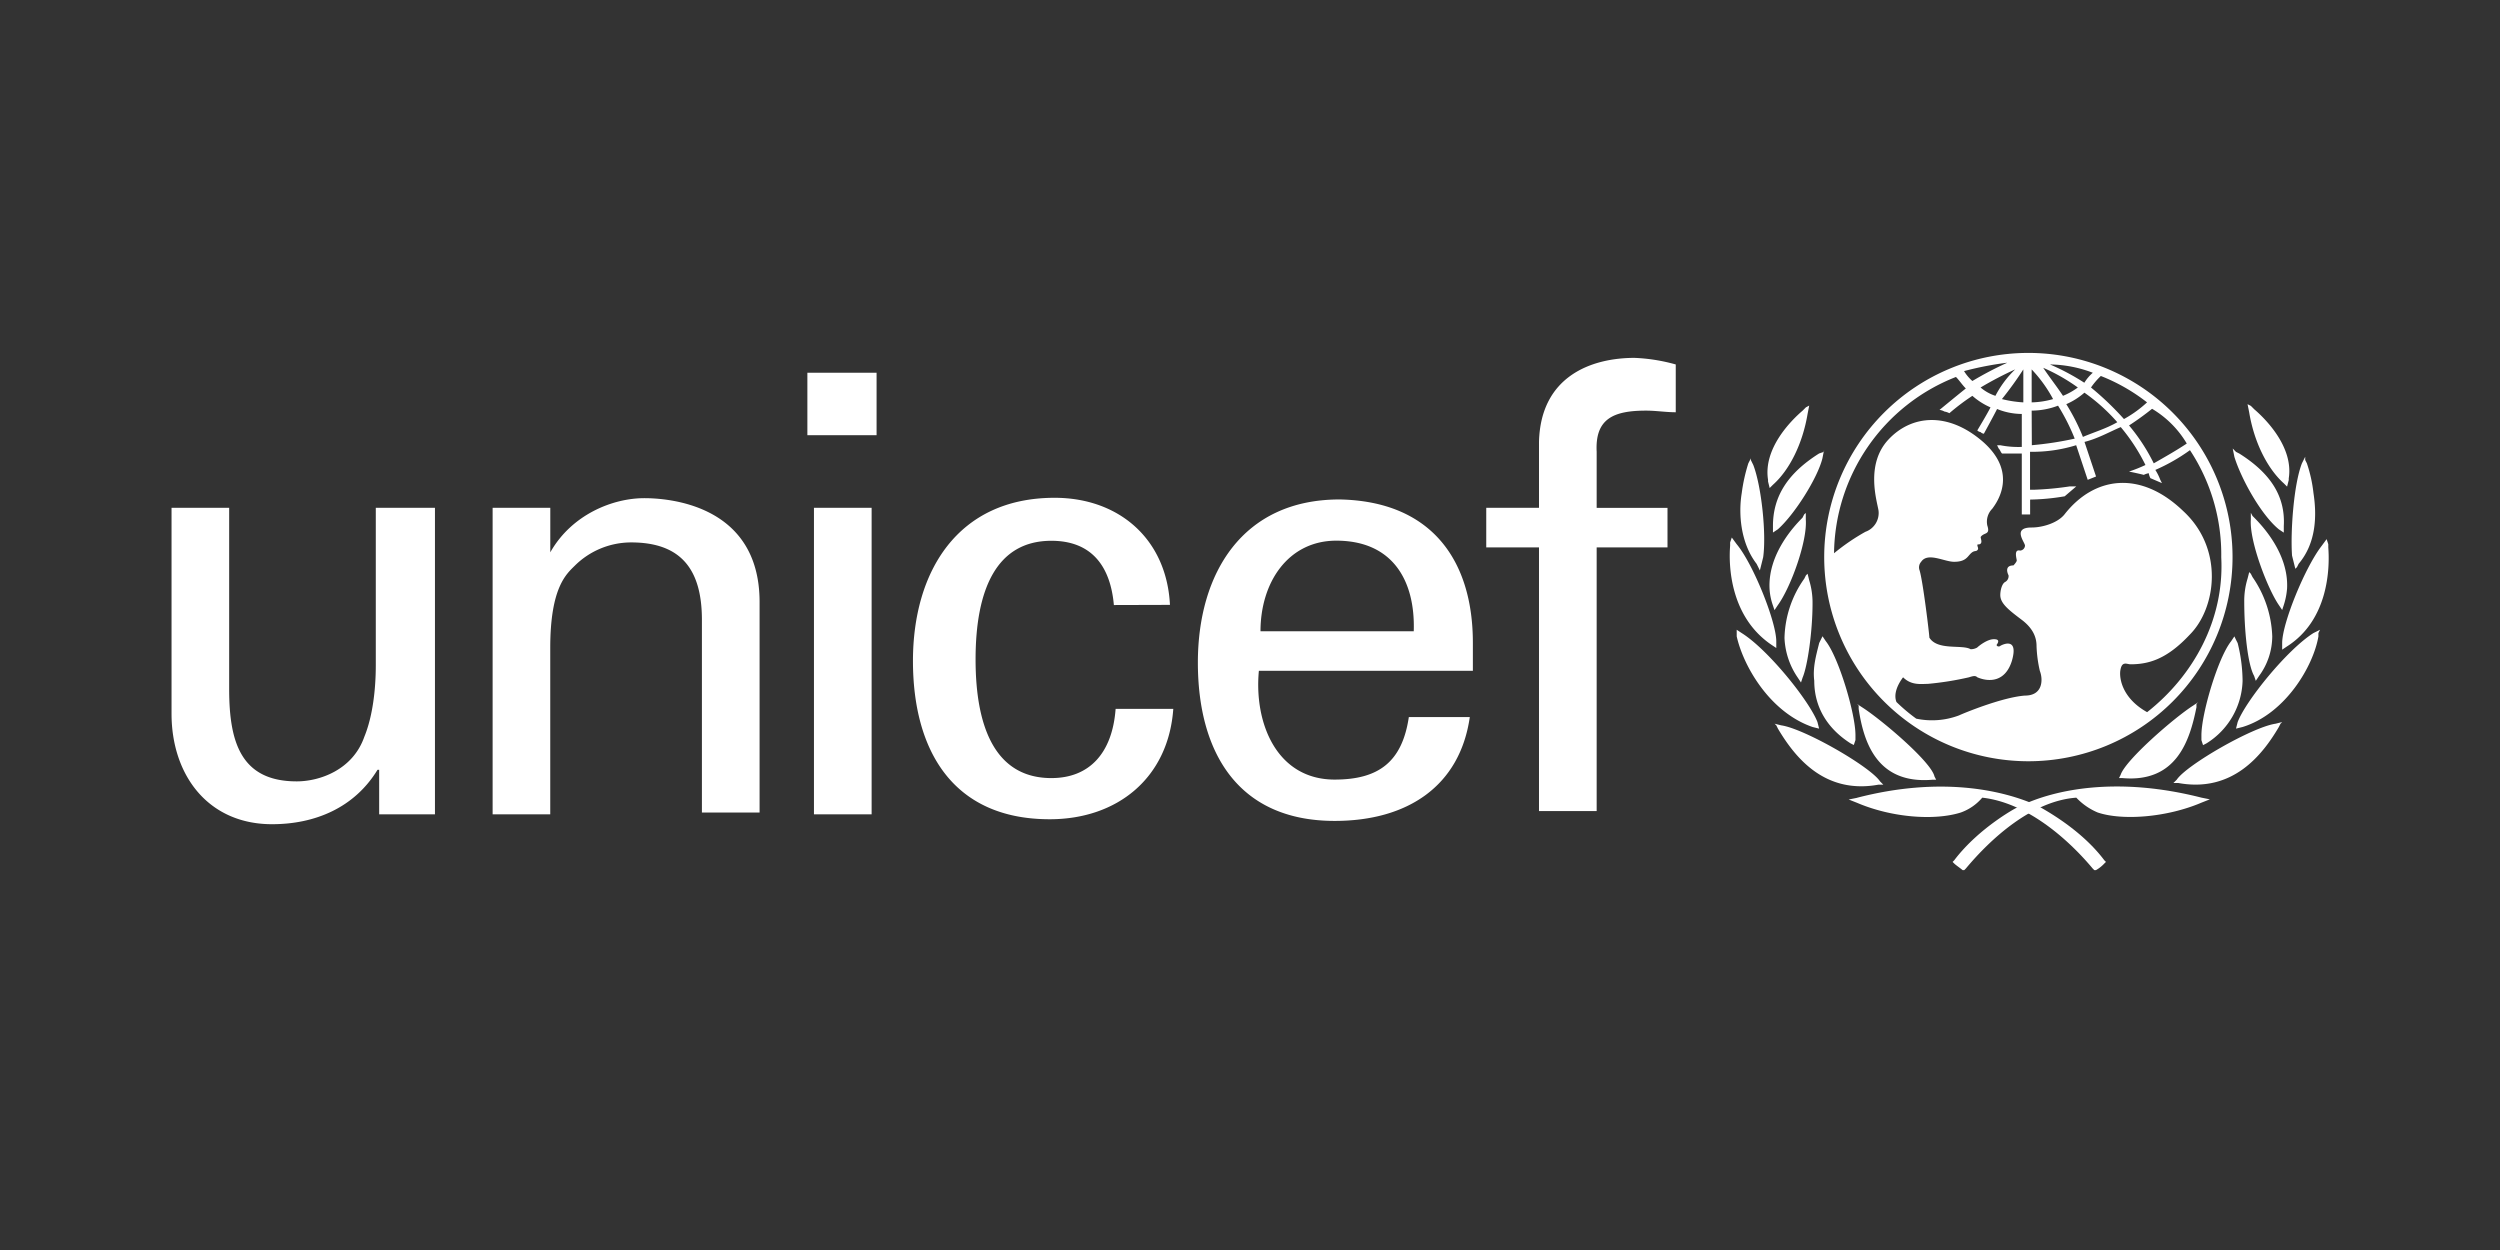 <svg data-name="Layer 1" xmlns="http://www.w3.org/2000/svg" width="600" height="300"><rect width="100%" height="100%" fill="#333333" stroke="none"/><path d="M486.81 84.7a49 49 0 1 0 49 49 49 49 0 0 0-49-49m38 21.76c-2.37 1.58-5.14 3.16-7.91 4.74a44.77 44.77 0 0 0-5.93-9.09 67.87 67.87 0 0 0 5.53-4 23.86 23.86 0 0 1 8.31 8.31m-20.6-16.18a44.29 44.29 0 0 1 11.08 6.33 28.05 28.05 0 0 1-5.54 4 71.14 71.14 0 0 0-7.91-7.57 17 17 0 0 1 2.37-2.77m4 11.07c-2.77 1.59-5.54 2.38-8.31 3.56a49.47 49.47 0 0 0-3.99-7.86 16.53 16.53 0 0 0 4.35-2.76 44.25 44.25 0 0 1 7.91 7.11m-5.93-11.86a10.37 10.37 0 0 0-2 2.37 55.31 55.31 0 0 0-8.24-4.39 29.69 29.69 0 0 1 10.29 2M498.68 93a16.5 16.5 0 0 1-3.56 2c-1.58-2.38-3.17-4.35-4.75-6.73a44.61 44.61 0 0 1 8.31 4.73m-11.08-4.34a32.78 32.78 0 0 1 5.14 7.12 20.24 20.24 0 0 1-5.14.79zm0 9.89a18 18 0 0 0 6.33-1.19 49.51 49.51 0 0 1 4 7.91 79.52 79.52 0 0 1-10.29 1.58zm-2-9.89v7.91a27.46 27.46 0 0 1-5.14-.79 85.07 85.07 0 0 0 5.14-7.12M478.9 95a10.52 10.52 0 0 1-3.56-2 84.92 84.92 0 0 1 8.31-4.35A24.1 24.1 0 0 0 478.9 95m2.77-7.91a81.6 81.6 0 0 0-8.3 4.35 10.2 10.2 0 0 1-2-2.38 78.06 78.06 0 0 1 10.28-2m33.62 83.84c-6.33-3.56-6.73-8.7-6.33-10.28.39-2 1.58-1.19 2.37-1.19 4.35 0 8.7-1.19 14.24-7.12 6.33-6.33 8.3-20.56-1.58-29.66-10.29-9.89-21.36-8.31-28.48.79-1.58 2-5.14 3.16-7.91 3.16-4.74 0-1.58 3.56-1.58 4.35a1.26 1.26 0 0 1-1.18 1.19c-1.59-.39-.8 2-.8 2.37s-.79 1.19-.79 1.19c-2 0-1.58 1.58-1.18 2.37a1.59 1.59 0 0 1-.79 1.59c-.79.39-1.19 2-1.19 3.16 0 2 2 3.56 5.14 5.93s3.56 4.75 3.56 6.33a30.93 30.93 0 0 0 .79 5.93c.79 2 .79 5.93-3.56 5.93-5.53.4-15 4.35-15.82 4.75a18.41 18.41 0 0 1-10.28.79 42.39 42.39 0 0 1-4.75-4c-.79-2 .4-4.35 1.59-5.93 2 2 4.35 1.58 5.93 1.58a73.29 73.29 0 0 0 9.89-1.58c1.18-.39 1.58-.39 2 0 2.77 1.19 6.73 1.19 8.31-4 1.58-5.54-2-4-2.77-3.56-.4.39-1.19 0-.79-.4.79-1.18-.4-1.18-.79-1.18-1.58 0-3.56 1.58-4 2a3 3 0 0 1-1.58.4c-2-1.19-7.91.39-9.89-2.77 0-.79-1.58-13.84-2.37-16.21a2 2 0 0 1 .4-2c1.58-2.37 5.53 0 7.91 0 2.76 0 3.16-1.19 4-2s1.19-.39 1.58-.79 0-.79 0-1.19.4 0 .79-.39 0-1.19 0-1.58c.79-1.19 2.38-.4 1.59-2.77a4.41 4.41 0 0 1 1.18-4c1.19-1.58 6.33-8.7-2.37-16.21-8.31-7.12-17-6.33-22.54-.4s-2.77 14.64-2.38 17a4.79 4.79 0 0 1-3.16 5.14 51 51 0 0 0-7.51 5.14 46 46 0 0 1 29.26-42.31c.79.79 1.58 2 2.37 2.76-2 1.59-6.32 5.15-6.32 5.15a3.08 3.08 0 0 1 1.18.39 3.94 3.94 0 0 1 1.19.4 52.86 52.86 0 0 1 5.52-4.17 16.49 16.49 0 0 0 4.35 2.77c-.79 1.58-3.17 5.53-3.17 5.53a1.39 1.39 0 0 0 .79.4 1.24 1.24 0 0 0 .79.39s2.38-4.35 3.17-5.93a15.88 15.88 0 0 0 5.93 1.19v7.91a22.29 22.29 0 0 1-5.14-.4h-.79l.39.79c.4.4.4.79.8 1.19h4.74v14.63h2v-3.57a53.28 53.28 0 0 0 8.3-.79l2.77-2.37h-1.6a73.53 73.53 0 0 1-8.31.79h-1.18v-9.1a35.6 35.6 0 0 0 11.07-1.58l2.77 8.31 2-.8-2.77-8.3c3.16-.79 5.93-2.37 8.7-3.56a44.84 44.84 0 0 1 5.93 9.1 37.2 37.2 0 0 1-3.95 1.58c2 .39 3.56.79 3.56.79a4 4 0 0 1 1.18-.4 3.94 3.94 0 0 0 .4 1.19l2.77 1.19-.4-.79a12.93 12.93 0 0 0-1.19-2.38 44.55 44.55 0 0 0 8.31-4.74 45.45 45.45 0 0 1 7.51 25.7c.79 15-6.72 28.48-17.79 37.18m-81.89-73.16l-.79.79c-2.77 2.37-9.49 9.09-8.3 16.61v.39l.39 1.58.79-.79c4-3.56 7.12-9.88 8.31-17l.39-2zM420 110.41l-.4.79a40.93 40.93 0 0 0-1.58 7.12c-.79 4.75-.39 11.86 3.56 17l.4.8.39.79.79-3.17c.79-5.53-.39-17-2.37-22.14L420 110zm-4.77 19.77v.82c-.39 4.75 0 17 9.89 23.73l1.19.79v-1.58c0-4.74-5.54-18.59-9.5-23.33l-1.18-1.61zm1.58 21.75v.8c1.59 7.11 7.91 18.19 18.2 21.75l1.58.39-.4-1.58c-2-5.14-11.86-17.4-18.19-21.36l-1.19-.79z" fill="#fff"/><path d="M437.77 108.43l-1.18.4c-7.52 4.74-11.08 10.28-11.08 17.4v1.58l1.19-.79c4-3.56 9.49-12.26 10.68-17l.39-2zM433 123.46l-.4.79c-2 2-8.3 8.7-7.91 17a14.21 14.21 0 0 0 .79 4l.4 1.19.79-1.19c3.16-4.35 7.12-15.42 6.72-20.56v-1.58zm.42 14.63l-.39.79a25.51 25.51 0 0 0-4.75 14.24 18.08 18.08 0 0 0 3.17 9.49l.79 1.19.39-1.19c1.19-2.77 2.38-11.07 2.38-17.79a18.15 18.15 0 0 0-.8-5.54l-.39-1.58zm3.58 15.43l-.39.79c-.79 3.16-1.58 5.93-1.19 9.09 0 6.33 3.17 11.47 8.7 15l.79.4.4-1.19v-1.19c0-5.14-4-18.58-7.12-22.54l-.79-1.18zm-10.69 20.56l.39.79c4 6.73 11.07 15.82 24.12 13.45H452l-.79-.79c-2.37-3.56-18.19-12.66-23.73-13.45l-1.58-.39zm19.37 17.4l-2 .4 2 .79c8.32 3.56 18.59 4.33 24.92 2.33a12.05 12.05 0 0 0 5.14-3.56c10.68 1.19 20.56 9.89 26.5 17l.39.39h.4a8.22 8.22 0 0 0 2-1.58l.4-.39-.4-.4c-5.93-7.91-15.42-12.66-15.81-13-8.7-4-23.73-7.12-43.51-2m.37-22.12v.79c1.19 7.91 4.35 18.19 17.8 17h.79l-.4-.79c-.79-3.56-13-13.84-17.4-16.61l-1.19-.79zM539.41 97l.4 2c1.18 7.12 4.35 13.45 8.3 17l.79.79.4-1.58v-.4c1.18-7.51-5.54-14.24-8.31-16.61l-.79-.79zm13.84 12.62l-.79 1.58c-2 5.14-2.77 16.61-2.37 22.15l.79 3.16.39-.39.4-.8c4.35-5.14 4.35-11.86 3.56-17a33.31 33.31 0 0 0-1.58-7.12l-.4-.79zm5.14 19.77l-1.18 1.61c-4 5.15-9.49 18.59-9.49 23.34v1.58l1.18-.79c9.89-6.33 10.28-18.59 9.89-23.73v-.79zm-1.58 21.75l-1.58.79c-6.33 4-16.22 16.22-18.19 21.36l-.4 1.58 1.58-.39c10.29-3.17 17-14.64 18.2-21.75v-.8zm-20.96-43.5l.4 2c1.58 5.14 6.32 13.84 10.67 17.4l1.19.79v-1.58c.4-7.12-3.16-12.66-10.68-17.4l-.79-.4zm4.35 15.43v1.58c-.39 5.14 4 16.61 6.72 20.56l.8 1.19.39-1.19a17.16 17.16 0 0 0 .79-4c.4-8.31-5.93-15-7.91-17l-.39-.39zm-.39 14.23l-.4 1.58a18.25 18.25 0 0 0-.79 5.54c0 6.72.79 15 2.37 17.8l.4 1.18.79-1.18a16.09 16.09 0 0 0 3.16-9.49 26.54 26.54 0 0 0-4.74-14.24l-.4-.79zm-3.56 15.43l-.79 1.18c-3.17 4-7.12 17.4-7.12 22.54v1.19l.39 1.19.79-.4a18.29 18.29 0 0 0 8.7-15 38.34 38.34 0 0 0-1.18-9.09l-.4-.79zm11.47 20.56l-1.59.4c-5.53.79-21.35 9.88-23.72 13.44l-.8.79h1.19c13.05 2.38 20.17-6.72 24.12-13.44l.4-.79z" fill="#fff"/><path d="M484.84 193.46c-.4 0-9.89 5.14-15.82 13l-.4.4.4.39c.39.4 1.58 1.19 2 1.58h.4l.39-.39c5.94-7.12 15.82-16.22 26.5-17a15.11 15.11 0 0 0 5.14 3.56c5.93 2 16.61 1.19 24.92-2.37l2-.79-2-.4c-20.17-5.14-35.2-2-43.5 2m42.68-24.9l-1.19.8c-4.35 2.76-16.21 13-17.4 16.61l-.4.79h.79c13.06 1.18 16.22-9.1 17.8-17v-.79zM193.77 89.45h16.61v15h-16.61zm1.58 32.43h13.84v73.56h-13.84zm-104.8 0h13.84v73.56H91v-10.68h-.4c-5.54 9.09-15 13.05-25.31 13.05-15.42 0-24.12-11.86-24.12-26.5v-49.43H55v43.5c0 12.66 2.77 22.15 16.21 22.15 5.54 0 13.45-2.77 16.22-10.68 2.76-6.72 2.76-15.42 2.76-17.4v-37.57zm41.52 10.68c5.15-9.1 15-13 22.55-13 5.14 0 27.68 1.18 27.68 24.91V195h-13.84v-46.23c0-12.26-5.14-18.59-17-18.59a19.2 19.2 0 0 0-13.46 5.54c-2 2-5.94 5.14-5.94 19.77v39.95h-13.83v-73.56h13.84zm135.26 12.65c-.8-9.09-5.15-15.42-15-15.42-13.05 0-18.19 11.47-18.19 28.47s5.14 28.48 18.19 28.48c9.09 0 14.63-5.94 15.42-16.61h13.84c-1.18 16.61-13.44 26.49-29.66 26.49-23.33 0-32.82-16.61-32.82-38s10.68-39.15 34-39.15c15.42 0 26.89 9.88 27.68 25.7zm34.8 15.79c-1.19 12.66 4.35 26.1 18.19 26.1 10.68 0 16.21-4.35 17.8-15h14.63c-2.38 16.61-15 24.92-32.43 24.92-23.33 0-32.83-16.61-32.83-38s10.68-39.15 34-39.15c21.75.4 32 14.24 32 34.41V161zm37.17-9.49c.4-12.26-5.14-21.75-18.59-21.75-11.46 0-18.19 9.89-18.19 21.75zm30.06 43.14v-63.28H356.7v-9.49h12.66v-15.82c.39-15.82 12.65-20.17 22.93-20.17a42.92 42.92 0 0 1 9.89 1.58v11.47c-2.37 0-4.74-.39-7.12-.39-7.91 0-12.26 2-11.86 9.88v13.45h17v9.49h-17v63.28z" fill="#fff"/></svg>